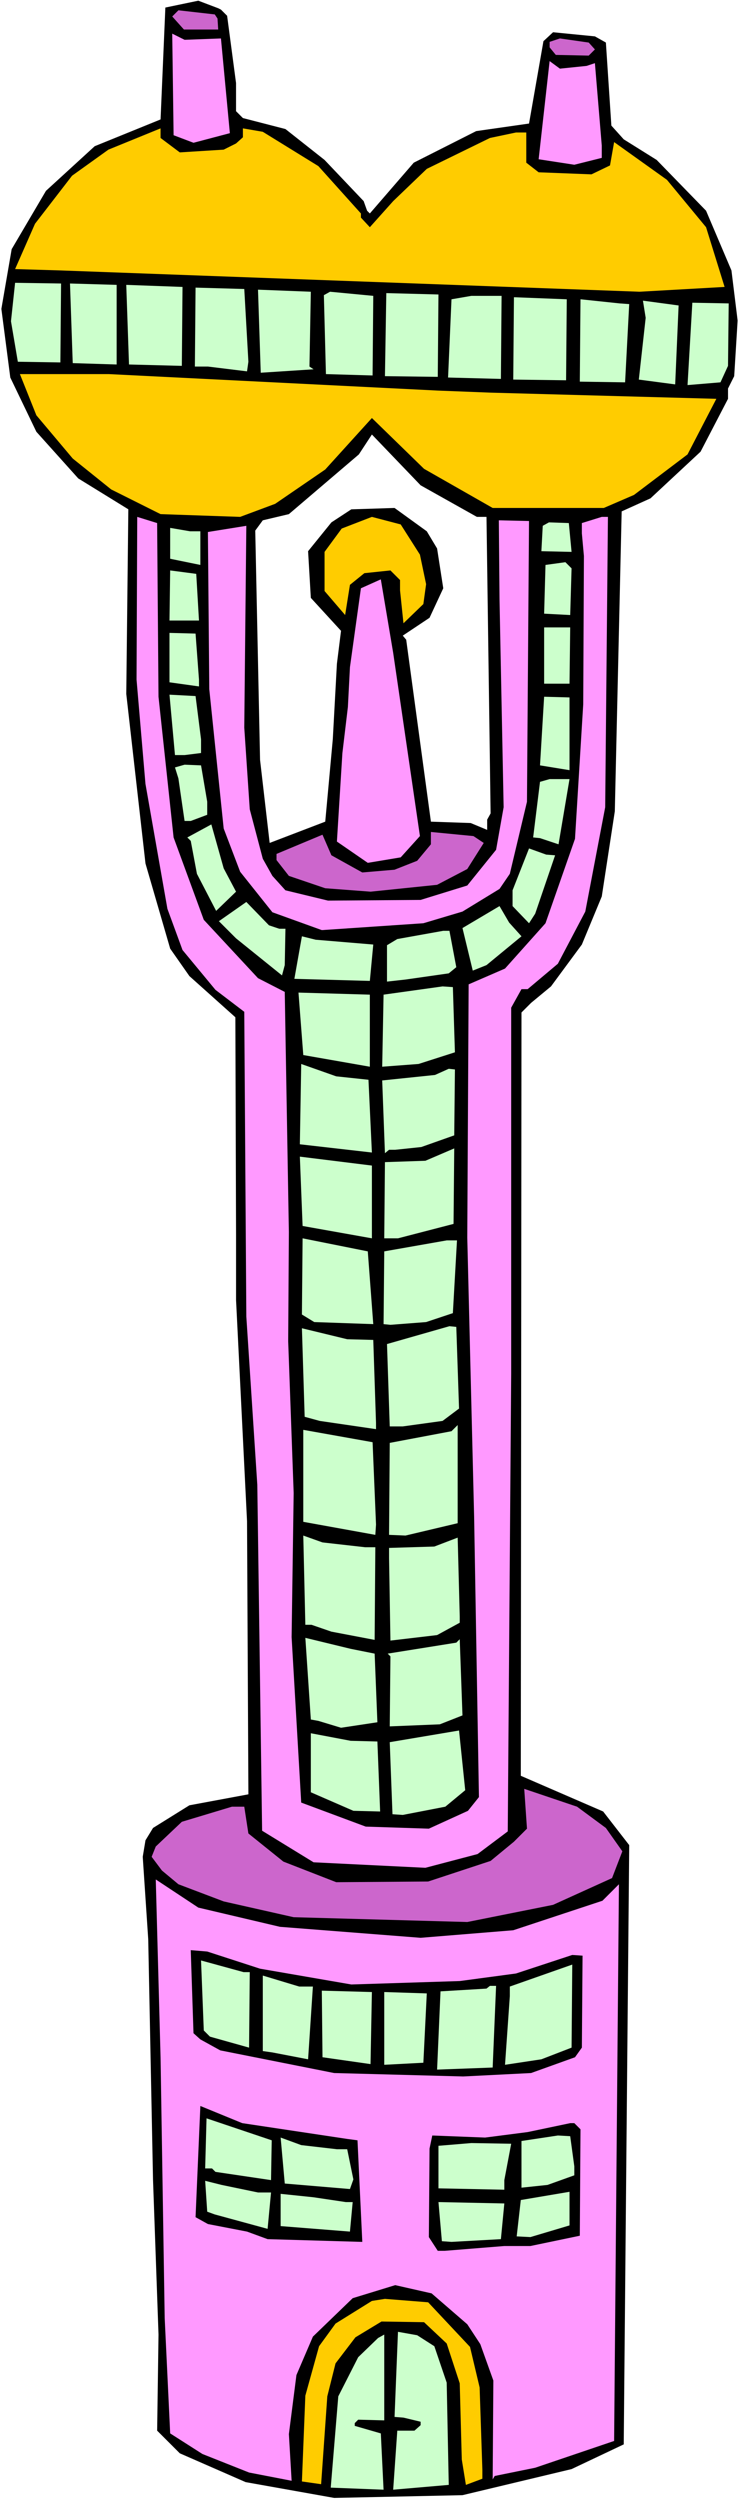 <?xml version="1.0" encoding="UTF-8" standalone="no"?>
<svg
   version="1.0"
   width="46.063mm"
   height="155.711mm"
   id="svg82"
   sodipodi:docname="Alien Building 30.wmf"
   xmlns:inkscape="http://www.inkscape.org/namespaces/inkscape"
   xmlns:sodipodi="http://sodipodi.sourceforge.net/DTD/sodipodi-0.dtd"
   xmlns="http://www.w3.org/2000/svg"
   xmlns:svg="http://www.w3.org/2000/svg">
  <rect width="100%" height="100%" fill="#333333" stroke="none"/>
  <sodipodi:namedview
     id="namedview82"
     pagecolor="#ffffff"
     bordercolor="#000000"
     borderopacity="0.25"
     inkscape:showpageshadow="2"
     inkscape:pageopacity="0.0"
     inkscape:pagecheckerboard="0"
     inkscape:deskcolor="#d1d1d1"
     inkscape:document-units="mm" />
  <defs
     id="defs1">
    <pattern
       id="WMFhbasepattern"
       patternUnits="userSpaceOnUse"
       width="6"
       height="6"
       x="0"
       y="0" />
  </defs>
  <path
     style="fill:#ffffff;fill-opacity:1;fill-rule:evenodd;stroke:none"
     d="M 0,588.515 H 174.096 V 0 H 0 Z"
     id="path1" />
  <path
     style="fill:#000000;fill-opacity:1;fill-rule:evenodd;stroke:none"
     d="m 52.051,2.262 1.455,1.454 2.101,15.836 v 6.625 l 1.616,1.616 10.022,2.585 9.214,7.272 9.214,9.695 0.808,2.262 0.647,0.646 10.346,-11.958 14.71,-7.433 12.447,-1.778 3.395,-19.391 2.263,-2.101 9.861,0.97 2.586,1.454 1.293,19.553 2.91,3.232 7.759,4.848 11.639,11.958 5.981,14.058 1.455,11.796 -0.808,13.089 -1.455,2.909 v 2.424 l -6.466,12.443 -11.8,10.988 -6.789,3.07 -1.616,70.615 -3.071,20.037 -4.688,11.311 -7.274,9.857 -4.688,3.878 -2.263,2.262 -0.162,179.689 19.398,8.403 6.143,7.918 -1.293,141.069 -12.285,5.817 -25.702,6.14 -30.228,0.646 -20.853,-3.717 -15.518,-6.787 -5.334,-5.333 0.323,-22.623 -1.293,-36.358 -1.132,-56.718 -1.293,-19.391 0.647,-3.878 1.778,-2.909 8.567,-5.333 13.902,-2.585 -0.323,-64.313 -2.586,-52.032 v -15.513 l -0.162,-51.063 -10.83,-9.695 -4.526,-6.464 -5.819,-20.037 -4.526,-39.913 0.485,-43.468 -11.8,-7.272 L 8.567,101.641 2.425,88.875 0.323,72.716 2.748,58.658 10.83,44.922 22.308,34.419 37.826,28.117 38.957,1.778 46.717,0.162 51.404,1.939 Z"
     id="path2" />
  <path
     style="fill:#cc66cc;fill-opacity:1;fill-rule:evenodd;stroke:none"
     d="m 51.243,4.363 0.162,2.585 h -8.082 l -2.748,-3.07 1.455,-1.454 8.567,0.97 z"
     id="path3" />
  <path
     style="fill:#cc66cc;fill-opacity:1;fill-rule:evenodd;stroke:none"
     d="m 140.15,11.635 -1.455,1.454 -7.759,-0.162 -1.455,-1.778 V 9.857 l 2.425,-0.808 6.789,0.97 z"
     id="path4" />
  <path
     style="fill:#ff99ff;fill-opacity:1;fill-rule:evenodd;stroke:none"
     d="m 52.051,9.049 2.101,22.3 -8.567,2.262 -4.688,-1.778 -0.323,-23.915 2.91,1.454 z"
     id="path5" />
  <path
     style="fill:#ff99ff;fill-opacity:1;fill-rule:evenodd;stroke:none"
     d="m 138.21,15.513 1.94,-0.646 1.616,19.391 v 2.909 l -6.466,1.616 -8.406,-1.293 2.586,-23.108 2.425,1.778 z"
     id="path6" />
  <path
     style="fill:#ffcc00;fill-opacity:1;fill-rule:evenodd;stroke:none"
     d="m 123.985,38.297 2.91,2.262 12.447,0.485 4.365,-2.101 0.97,-5.494 12.447,8.888 9.214,11.15 4.365,14.058 L 150.657,68.676 14.387,63.667 3.556,63.344 8.244,52.679 16.973,41.367 l 8.567,-6.14 12.285,-5.009 v 2.262 l 4.526,3.393 10.346,-0.646 2.91,-1.454 1.616,-1.454 v -2.101 l 4.688,0.808 13.094,8.08 10.022,11.15 v 0.97 l 2.101,2.262 5.496,-6.14 7.921,-7.595 14.872,-7.272 6.143,-1.293 h 2.425 z"
     id="path7" />
  <path
     style="fill:#ccffcc;fill-opacity:1;fill-rule:evenodd;stroke:none"
     d="M 14.225,85.32 4.203,85.159 2.586,75.625 3.556,66.576 14.387,66.737 Z"
     id="path8" />
  <path
     style="fill:#ccffcc;fill-opacity:1;fill-rule:evenodd;stroke:none"
     d="M 27.48,85.805 17.135,85.482 16.488,66.737 27.48,67.06 Z"
     id="path9" />
  <path
     style="fill:#ccffcc;fill-opacity:1;fill-rule:evenodd;stroke:none"
     d="M 42.837,86.128 30.39,85.805 29.743,67.06 42.999,67.545 Z"
     id="path10" />
  <path
     style="fill:#ccffcc;fill-opacity:1;fill-rule:evenodd;stroke:none"
     d="m 58.517,85.159 -0.323,2.262 -9.214,-1.131 h -3.071 l 0.162,-18.583 11.477,0.323 z"
     id="path11" />
  <path
     style="fill:#ccffcc;fill-opacity:1;fill-rule:evenodd;stroke:none"
     d="m 72.904,86.29 0.97,0.646 -12.447,0.808 -0.647,-19.553 12.447,0.485 z"
     id="path12" />
  <path
     style="fill:#ccffcc;fill-opacity:1;fill-rule:evenodd;stroke:none"
     d="M 87.775,88.39 76.783,88.067 76.298,69.484 77.753,68.676 87.937,69.646 Z"
     id="path13" />
  <path
     style="fill:#ccffcc;fill-opacity:1;fill-rule:evenodd;stroke:none"
     d="M 103.132,88.714 90.685,88.552 91.008,68.999 103.294,69.323 Z"
     id="path14" />
  <path
     style="fill:#ccffcc;fill-opacity:1;fill-rule:evenodd;stroke:none"
     d="m 118.004,89.198 -12.447,-0.323 0.808,-18.421 4.688,-0.808 h 7.113 z"
     id="path15" />
  <path
     style="fill:#ccffcc;fill-opacity:1;fill-rule:evenodd;stroke:none"
     d="m 133.36,89.521 -12.447,-0.162 0.162,-19.391 12.447,0.485 z"
     id="path16" />
  <path
     style="fill:#ccffcc;fill-opacity:1;fill-rule:evenodd;stroke:none"
     d="m 148.232,71.585 -0.97,18.421 -10.669,-0.162 0.162,-19.391 9.214,0.97 z"
     id="path17" />
  <path
     style="fill:#ccffcc;fill-opacity:1;fill-rule:evenodd;stroke:none"
     d="m 159.062,90.491 -8.567,-1.131 1.616,-14.543 -0.647,-4.04 8.406,1.131 z"
     id="path18" />
  <path
     style="fill:#ccffcc;fill-opacity:1;fill-rule:evenodd;stroke:none"
     d="m 171.509,86.128 -1.778,3.878 -7.759,0.646 1.132,-19.391 8.567,0.162 z"
     id="path19" />
  <path
     style="fill:#ffcc00;fill-opacity:1;fill-rule:evenodd;stroke:none"
     d="m 115.579,92.43 53.182,1.454 -6.789,13.089 -12.609,9.534 -7.113,3.07 h -20.691 -5.496 l -16.165,-9.211 -12.285,-11.958 -10.992,12.119 -11.8,8.08 -8.244,3.07 -18.751,-0.646 -11.639,-5.817 -9.052,-7.272 L 8.567,97.763 4.688,88.067 H 25.702 l 77.43,3.878 z"
     id="path20" />
  <path
     style="fill:#ffffff;fill-opacity:1;fill-rule:evenodd;stroke:none"
     d="m 112.346,121.678 h 2.263 l 0.97,69.807 -0.808,1.454 v 2.424 l -3.88,-1.616 -9.376,-0.323 -5.819,-42.822 -0.808,-0.97 6.304,-4.201 3.233,-6.948 -1.455,-9.372 -2.425,-4.04 -7.597,-5.494 -10.184,0.323 -4.688,3.07 -5.496,6.787 0.647,10.988 7.113,7.756 -0.97,7.756 -0.97,17.775 -1.778,19.391 -13.094,5.009 -2.263,-19.553 -1.132,-53.971 1.778,-2.424 6.143,-1.454 16.488,-14.058 3.071,-4.686 11.477,11.958 z"
     id="path21" />
  <path
     style="fill:#ff99ff;fill-opacity:1;fill-rule:evenodd;stroke:none"
     d="m 142.574,190.031 -4.688,24.562 -6.466,12.281 -7.113,5.979 h -1.455 l -2.425,4.363 v 86.128 l -0.808,107.781 -7.113,5.333 -12.285,3.232 -26.349,-1.293 -12.124,-7.433 -1.132,-81.442 -2.586,-39.59 -0.485,-71.746 -6.789,-5.171 -7.759,-9.372 -3.556,-9.695 -5.173,-29.41 -2.101,-24.562 0.162,-38.297 4.688,1.454 0.323,40.883 3.556,33.126 7.113,19.391 12.77,13.735 6.304,3.232 0.97,56.557 -0.162,25.693 1.293,35.712 -0.485,33.934 2.263,38.943 15.195,5.656 14.872,0.485 9.214,-4.201 2.586,-3.232 -1.132,-65.929 -1.616,-65.768 0.323,-59.627 8.567,-3.717 9.537,-10.665 6.951,-19.876 1.94,-31.672 0.162,-34.904 -0.485,-5.333 v -2.424 l 4.688,-1.454 h 1.455 z"
     id="path22" />
  <path
     style="fill:#ffcc00;fill-opacity:1;fill-rule:evenodd;stroke:none"
     d="m 98.929,130.566 1.455,6.948 -0.647,4.686 -4.688,4.525 -0.808,-7.756 v -2.424 l -2.263,-2.262 -6.143,0.646 -3.395,2.747 -1.132,7.11 -4.849,-5.656 v -9.211 l 4.041,-5.494 7.113,-2.747 6.789,1.778 z"
     id="path23" />
  <path
     style="fill:#ff99ff;fill-opacity:1;fill-rule:evenodd;stroke:none"
     d="m 124.146,188.738 -4.041,16.967 -2.425,3.555 -8.729,5.332 -9.214,2.747 -23.924,1.616 -11.639,-4.201 -7.597,-9.534 -3.88,-10.18 -3.395,-32.803 -0.323,-37.004 9.052,-1.454 -0.485,47.508 1.293,19.229 3.071,11.635 2.263,4.04 3.071,3.393 10.022,2.424 21.823,-0.162 10.992,-3.393 6.789,-8.403 1.778,-10.019 -0.97,-48.962 -0.162,-18.583 7.113,0.162 z"
     id="path24" />
  <path
     style="fill:#ccffcc;fill-opacity:1;fill-rule:evenodd;stroke:none"
     d="m 134.653,129.919 -7.113,-0.162 0.323,-5.979 1.455,-0.808 4.688,0.162 z"
     id="path25" />
  <path
     style="fill:#ccffcc;fill-opacity:1;fill-rule:evenodd;stroke:none"
     d="m 47.201,125.072 v 7.918 l -7.113,-1.454 v -7.272 l 4.688,0.808 z"
     id="path26" />
  <path
     style="fill:#ccffcc;fill-opacity:1;fill-rule:evenodd;stroke:none"
     d="m 134.653,133.797 -0.323,10.988 -6.143,-0.323 0.323,-11.473 4.688,-0.646 z"
     id="path27" />
  <path
     style="fill:#ccffcc;fill-opacity:1;fill-rule:evenodd;stroke:none"
     d="m 46.878,146.078 h -6.951 l 0.162,-11.796 6.143,0.808 z"
     id="path28" />
  <path
     style="fill:#ff99ff;fill-opacity:1;fill-rule:evenodd;stroke:none"
     d="m 98.929,196.818 -4.526,5.009 -7.759,1.293 -7.274,-5.009 1.293,-20.845 1.293,-10.827 0.485,-9.372 2.586,-18.583 4.688,-2.101 2.91,17.29 z"
     id="path29" />
  <path
     style="fill:#ccffcc;fill-opacity:1;fill-rule:evenodd;stroke:none"
     d="m 134.169,160.945 h -5.981 v -13.25 h 6.143 z"
     id="path30" />
  <path
     style="fill:#ccffcc;fill-opacity:1;fill-rule:evenodd;stroke:none"
     d="m 46.878,159.975 v 1.616 l -6.951,-0.97 v -11.635 l 6.143,0.162 z"
     id="path31" />
  <path
     style="fill:#ccffcc;fill-opacity:1;fill-rule:evenodd;stroke:none"
     d="m 134.169,181.305 -6.951,-1.131 0.97,-16.159 5.981,0.162 z"
     id="path32" />
  <path
     style="fill:#ccffcc;fill-opacity:1;fill-rule:evenodd;stroke:none"
     d="m 47.363,174.034 v 3.232 l -3.88,0.485 h -2.263 l -1.293,-14.22 6.143,0.323 z"
     id="path33" />
  <path
     style="fill:#ccffcc;fill-opacity:1;fill-rule:evenodd;stroke:none"
     d="m 48.818,188.738 v 3.07 l -3.88,1.454 h -1.455 l -1.455,-10.019 -0.808,-2.585 2.263,-0.646 3.88,0.162 z"
     id="path34" />
  <path
     style="fill:#ccffcc;fill-opacity:1;fill-rule:evenodd;stroke:none"
     d="m 131.582,198.757 -4.365,-1.454 -1.616,-0.162 1.616,-13.089 2.263,-0.646 h 4.688 z"
     id="path35" />
  <path
     style="fill:#ccffcc;fill-opacity:1;fill-rule:evenodd;stroke:none"
     d="m 55.607,209.907 -4.688,4.525 -4.526,-8.726 -1.455,-7.756 -0.808,-0.808 5.658,-3.07 2.91,10.342 z"
     id="path36" />
  <path
     style="fill:#cc66cc;fill-opacity:1;fill-rule:evenodd;stroke:none"
     d="m 113.962,198.434 -3.88,6.14 -7.113,3.717 -15.68,1.616 -10.669,-0.808 -8.567,-2.909 -2.91,-3.717 v -1.454 l 10.83,-4.525 2.101,4.848 7.274,4.04 7.597,-0.646 5.334,-2.101 3.233,-3.878 v -2.909 l 10.022,0.97 z"
     id="path37" />
  <path
     style="fill:#ccffcc;fill-opacity:1;fill-rule:evenodd;stroke:none"
     d="m 130.774,201.343 -4.688,13.735 -1.455,2.262 -3.88,-4.04 v -3.717 l 3.88,-9.857 4.041,1.454 z"
     id="path38" />
  <path
     style="fill:#ccffcc;fill-opacity:1;fill-rule:evenodd;stroke:none"
     d="m 122.853,220.41 -8.244,6.787 -3.233,1.293 -2.425,-10.019 8.729,-5.171 2.263,3.878 z"
     id="path39" />
  <path
     style="fill:#ccffcc;fill-opacity:1;fill-rule:evenodd;stroke:none"
     d="m 65.791,218.633 h 1.455 l -0.162,8.564 -0.647,2.424 -10.83,-8.726 -4.041,-4.04 6.466,-4.525 5.334,5.494 z"
     id="path40" />
  <path
     style="fill:#ccffcc;fill-opacity:1;fill-rule:evenodd;stroke:none"
     d="m 107.496,227.682 -1.778,1.454 -10.184,1.454 -4.365,0.485 v -8.564 l 2.425,-1.454 10.83,-1.939 h 1.455 z"
     id="path41" />
  <path
     style="fill:#ccffcc;fill-opacity:1;fill-rule:evenodd;stroke:none"
     d="m 87.937,222.349 -0.808,8.564 -17.781,-0.485 1.778,-10.019 3.233,0.808 z"
     id="path42" />
  <path
     style="fill:#ccffcc;fill-opacity:1;fill-rule:evenodd;stroke:none"
     d="m 107.173,247.719 -8.567,2.747 -8.567,0.646 0.323,-16.967 13.902,-1.939 2.425,0.162 z"
     id="path43" />
  <path
     style="fill:#ccffcc;fill-opacity:1;fill-rule:evenodd;stroke:none"
     d="m 87.129,251.113 -15.68,-2.747 -1.132,-14.705 16.811,0.485 z"
     id="path44" />
  <path
     style="fill:#ccffcc;fill-opacity:1;fill-rule:evenodd;stroke:none"
     d="m 86.805,254.183 0.808,17.129 -16.973,-1.939 0.323,-18.906 8.244,2.909 z"
     id="path45" />
  <path
     style="fill:#ccffcc;fill-opacity:1;fill-rule:evenodd;stroke:none"
     d="m 107.012,267.272 -7.759,2.747 -6.143,0.646 H 91.655 l -0.97,0.808 -0.647,-17.129 12.447,-1.293 3.233,-1.454 1.455,0.162 z"
     id="path46" />
  <path
     style="fill:#ccffcc;fill-opacity:1;fill-rule:evenodd;stroke:none"
     d="m 93.756,291.51 h -3.233 l 0.162,-17.937 9.537,-0.323 6.789,-2.909 -0.162,17.775 z"
     id="path47" />
  <path
     style="fill:#ccffcc;fill-opacity:1;fill-rule:evenodd;stroke:none"
     d="m 87.614,291.51 -16.327,-2.909 -0.647,-16.321 16.973,2.101 z"
     id="path48" />
  <path
     style="fill:#ccffcc;fill-opacity:1;fill-rule:evenodd;stroke:none"
     d="m 106.688,309.124 -6.304,2.101 -8.406,0.646 -1.616,-0.162 0.162,-17.129 14.71,-2.585 h 2.425 z"
     id="path49" />
  <path
     style="fill:#ccffcc;fill-opacity:1;fill-rule:evenodd;stroke:none"
     d="m 87.937,311.709 -13.902,-0.485 -2.91,-1.778 0.162,-17.937 15.357,3.07 z"
     id="path50" />
  <path
     style="fill:#ccffcc;fill-opacity:1;fill-rule:evenodd;stroke:none"
     d="m 108.143,331.585 -3.88,2.909 -9.376,1.293 h -3.071 l -0.647,-19.391 14.71,-4.201 1.616,0.162 z"
     id="path51" />
  <path
     style="fill:#ccffcc;fill-opacity:1;fill-rule:evenodd;stroke:none"
     d="m 87.937,315.426 0.647,19.553 v 1.454 l -13.255,-1.939 -3.556,-0.97 -0.647,-20.845 10.669,2.585 z"
     id="path52" />
  <path
     style="fill:#ccffcc;fill-opacity:1;fill-rule:evenodd;stroke:none"
     d="m 95.534,361.479 -3.88,-0.162 0.162,-21.653 14.548,-2.747 1.455,-1.454 v 23.108 z"
     id="path53" />
  <path
     style="fill:#ccffcc;fill-opacity:1;fill-rule:evenodd;stroke:none"
     d="m 88.584,358.894 -0.162,2.424 -16.973,-3.07 V 336.594 l 16.327,2.909 z"
     id="path54" />
  <path
     style="fill:#ccffcc;fill-opacity:1;fill-rule:evenodd;stroke:none"
     d="m 108.305,382.001 -5.334,2.909 -10.992,1.293 -0.323,-19.391 v -2.424 l 10.669,-0.323 5.496,-2.101 0.485,18.583 z"
     id="path55" />
  <path
     style="fill:#ccffcc;fill-opacity:1;fill-rule:evenodd;stroke:none"
     d="m 85.997,364.226 h 2.425 l -0.162,21.815 -10.184,-1.939 -4.688,-1.616 h -1.455 l -0.485,-21.007 4.526,1.616 z"
     id="path56" />
  <path
     style="fill:#ccffcc;fill-opacity:1;fill-rule:evenodd;stroke:none"
     d="m 103.617,405.917 -11.8,0.485 0.162,-16.482 -0.647,-0.646 16.165,-2.585 0.808,-0.808 0.647,17.937 z"
     id="path57" />
  <path
     style="fill:#ccffcc;fill-opacity:1;fill-rule:evenodd;stroke:none"
     d="m 88.26,389.273 0.647,16.159 -8.567,1.293 -5.334,-1.616 -1.778,-0.323 -1.293,-19.229 10.669,2.585 z"
     id="path58" />
  <path
     style="fill:#ccffcc;fill-opacity:1;fill-rule:evenodd;stroke:none"
     d="m 104.91,425.308 -10.022,1.939 -2.425,-0.162 -0.647,-16.967 16.327,-2.747 1.455,14.058 z"
     id="path59" />
  <path
     style="fill:#ccffcc;fill-opacity:1;fill-rule:evenodd;stroke:none"
     d="m 88.907,409.957 0.647,16.482 -6.304,-0.162 -10.022,-4.363 v -13.897 l 9.376,1.778 z"
     id="path60" />
  <path
     style="fill:#cc66cc;fill-opacity:1;fill-rule:evenodd;stroke:none"
     d="m 142.736,430.317 3.88,5.494 -2.425,6.302 -13.902,6.302 -20.206,4.04 -40.897,-1.131 -16.488,-3.717 -10.669,-4.04 -3.88,-3.232 -2.425,-3.232 0.97,-2.424 6.143,-5.817 11.8,-3.555 h 2.91 l 0.97,6.302 8.244,6.625 12.447,4.848 21.661,-0.162 14.71,-4.848 5.496,-4.525 3.071,-3.07 -0.647,-9.372 12.447,4.201 z"
     id="path61" />
  <path
     style="fill:#ff99ff;fill-opacity:1;fill-rule:evenodd;stroke:none"
     d="m 144.676,574.618 -18.59,6.302 -9.537,1.939 -0.485,0.808 0.162,-23.269 -3.071,-8.564 -3.071,-4.686 -8.406,-7.272 -8.567,-1.939 -10.022,3.07 -9.376,9.049 -3.88,9.049 -1.778,13.897 0.647,10.988 -10.022,-1.939 -10.992,-4.363 -7.597,-4.848 -1.293,-27.147 -0.97,-61.243 -1.132,-42.014 10.022,6.625 19.236,4.525 33.138,2.585 21.823,-1.778 21.014,-6.948 3.88,-3.878 z"
     id="path62" />
  <path
     style="fill:#000000;fill-opacity:1;fill-rule:evenodd;stroke:none"
     d="m 137.078,482.026 -1.616,2.262 -10.346,3.717 -16.003,0.808 -30.39,-0.808 -26.834,-5.333 -4.688,-2.585 -1.616,-1.454 -0.647,-19.553 3.88,0.323 12.447,4.04 21.499,3.717 25.541,-0.808 13.255,-1.778 13.255,-4.363 2.425,0.162 z"
     id="path63" />
  <path
     style="fill:#ccffcc;fill-opacity:1;fill-rule:evenodd;stroke:none"
     d="m 127.541,484.773 -8.567,1.293 1.132,-16.159 v -2.262 l 14.71,-5.171 -0.162,19.553 z"
     id="path64" />
  <path
     style="fill:#ccffcc;fill-opacity:1;fill-rule:evenodd;stroke:none"
     d="m 58.84,464.251 -0.162,17.775 -9.214,-2.585 -1.455,-1.454 -0.647,-16.482 10.022,2.747 z"
     id="path65" />
  <path
     style="fill:#ccffcc;fill-opacity:1;fill-rule:evenodd;stroke:none"
     d="m 73.712,467.645 -1.132,17.129 -8.406,-1.616 -2.263,-0.323 v -17.775 l 8.567,2.585 z"
     id="path66" />
  <path
     style="fill:#ccffcc;fill-opacity:1;fill-rule:evenodd;stroke:none"
     d="m 116.064,486.712 -13.094,0.485 0.808,-18.421 10.83,-0.646 0.808,-0.646 h 1.455 z"
     id="path67" />
  <path
     style="fill:#ccffcc;fill-opacity:1;fill-rule:evenodd;stroke:none"
     d="m 87.29,485.904 -11.315,-1.616 -0.162,-15.674 11.8,0.323 z"
     id="path68" />
  <path
     style="fill:#ccffcc;fill-opacity:1;fill-rule:evenodd;stroke:none"
     d="m 99.737,485.581 -9.214,0.485 v -17.129 l 10.022,0.323 z"
     id="path69" />
  <path
     style="fill:#000000;fill-opacity:1;fill-rule:evenodd;stroke:none"
     d="m 81.794,503.518 2.425,0.323 1.132,23.915 -22.308,-0.646 -4.849,-1.778 -9.214,-1.778 -2.91,-1.616 1.132,-26.178 9.861,4.04 z"
     id="path70" />
  <path
     style="fill:#000000;fill-opacity:1;fill-rule:evenodd;stroke:none"
     d="m 136.755,501.256 -0.162,25.047 -11.639,2.424 h -6.143 l -14.063,1.131 h -1.616 l -2.101,-3.232 0.162,-20.845 0.647,-3.07 12.447,0.485 10.022,-1.293 10.022,-2.101 h 0.97 z"
     id="path71" />
  <path
     style="fill:#ccffcc;fill-opacity:1;fill-rule:evenodd;stroke:none"
     d="m 63.851,513.213 -13.094,-1.939 -0.808,-0.808 h -1.616 l 0.323,-11.796 15.357,5.171 z"
     id="path72" />
  <path
     style="fill:#ccffcc;fill-opacity:1;fill-rule:evenodd;stroke:none"
     d="m 135.3,509.982 v 2.101 l -6.304,2.262 -6.143,0.646 V 504.003 l 8.567,-1.293 2.91,0.162 z"
     id="path73" />
  <path
     style="fill:#ccffcc;fill-opacity:1;fill-rule:evenodd;stroke:none"
     d="m 79.37,505.942 h 2.425 l 1.455,7.11 -0.808,2.262 -15.357,-1.293 -0.97,-10.827 4.849,1.778 z"
     id="path74" />
  <path
     style="fill:#ccffcc;fill-opacity:1;fill-rule:evenodd;stroke:none"
     d="m 118.812,513.213 v 2.262 l -15.518,-0.323 v -10.019 l 7.759,-0.646 9.376,0.162 z"
     id="path75" />
  <path
     style="fill:#ccffcc;fill-opacity:1;fill-rule:evenodd;stroke:none"
     d="m 60.78,516.122 h 3.071 l -0.808,8.564 -12.447,-3.393 -1.778,-0.646 -0.485,-7.272 3.88,0.97 z"
     id="path76" />
  <path
     style="fill:#ccffcc;fill-opacity:1;fill-rule:evenodd;stroke:none"
     d="m 124.955,526.625 -3.233,-0.162 0.97,-8.564 11.477,-1.939 v 7.918 z"
     id="path77" />
  <path
     style="fill:#ccffcc;fill-opacity:1;fill-rule:evenodd;stroke:none"
     d="m 81.471,518.384 h 1.616 l -0.647,6.948 -16.327,-1.293 v -7.595 l 7.759,0.808 z"
     id="path78" />
  <path
     style="fill:#ccffcc;fill-opacity:1;fill-rule:evenodd;stroke:none"
     d="m 118.004,527.11 -11.639,0.646 -2.263,-0.162 -0.808,-9.211 15.518,0.323 z"
     id="path79" />
  <path
     style="fill:#ffcc00;fill-opacity:1;fill-rule:evenodd;stroke:none"
     d="m 110.729,552.48 2.263,9.534 0.647,19.391 v 2.101 l -3.88,1.454 -0.97,-5.979 -0.485,-17.937 -3.071,-9.372 -5.334,-5.009 -10.022,-0.162 -6.143,3.717 -4.688,6.14 -1.94,7.756 -1.455,20.684 -4.526,-0.646 0.808,-20.199 3.233,-11.635 3.88,-5.333 8.567,-5.332 3.071,-0.485 10.184,0.808 z"
     id="path80" />
  <path
     style="fill:#ccffcc;fill-opacity:1;fill-rule:evenodd;stroke:none"
     d="m 102.324,552.318 2.91,8.564 0.485,24.077 -13.094,1.131 0.97,-13.897 h 4.041 l 1.455,-1.293 v -0.808 l -4.041,-0.97 -2.101,-0.162 0.808,-20.037 4.526,0.808 z"
     id="path81" />
  <path
     style="fill:#ccffcc;fill-opacity:1;fill-rule:evenodd;stroke:none"
     d="m 84.381,569.609 -0.808,0.808 v 0.646 l 6.143,1.778 0.647,13.25 -12.447,-0.485 1.778,-21.492 4.688,-9.211 4.688,-4.525 1.455,-0.808 v 20.199 z"
     id="path82" />
</svg>
